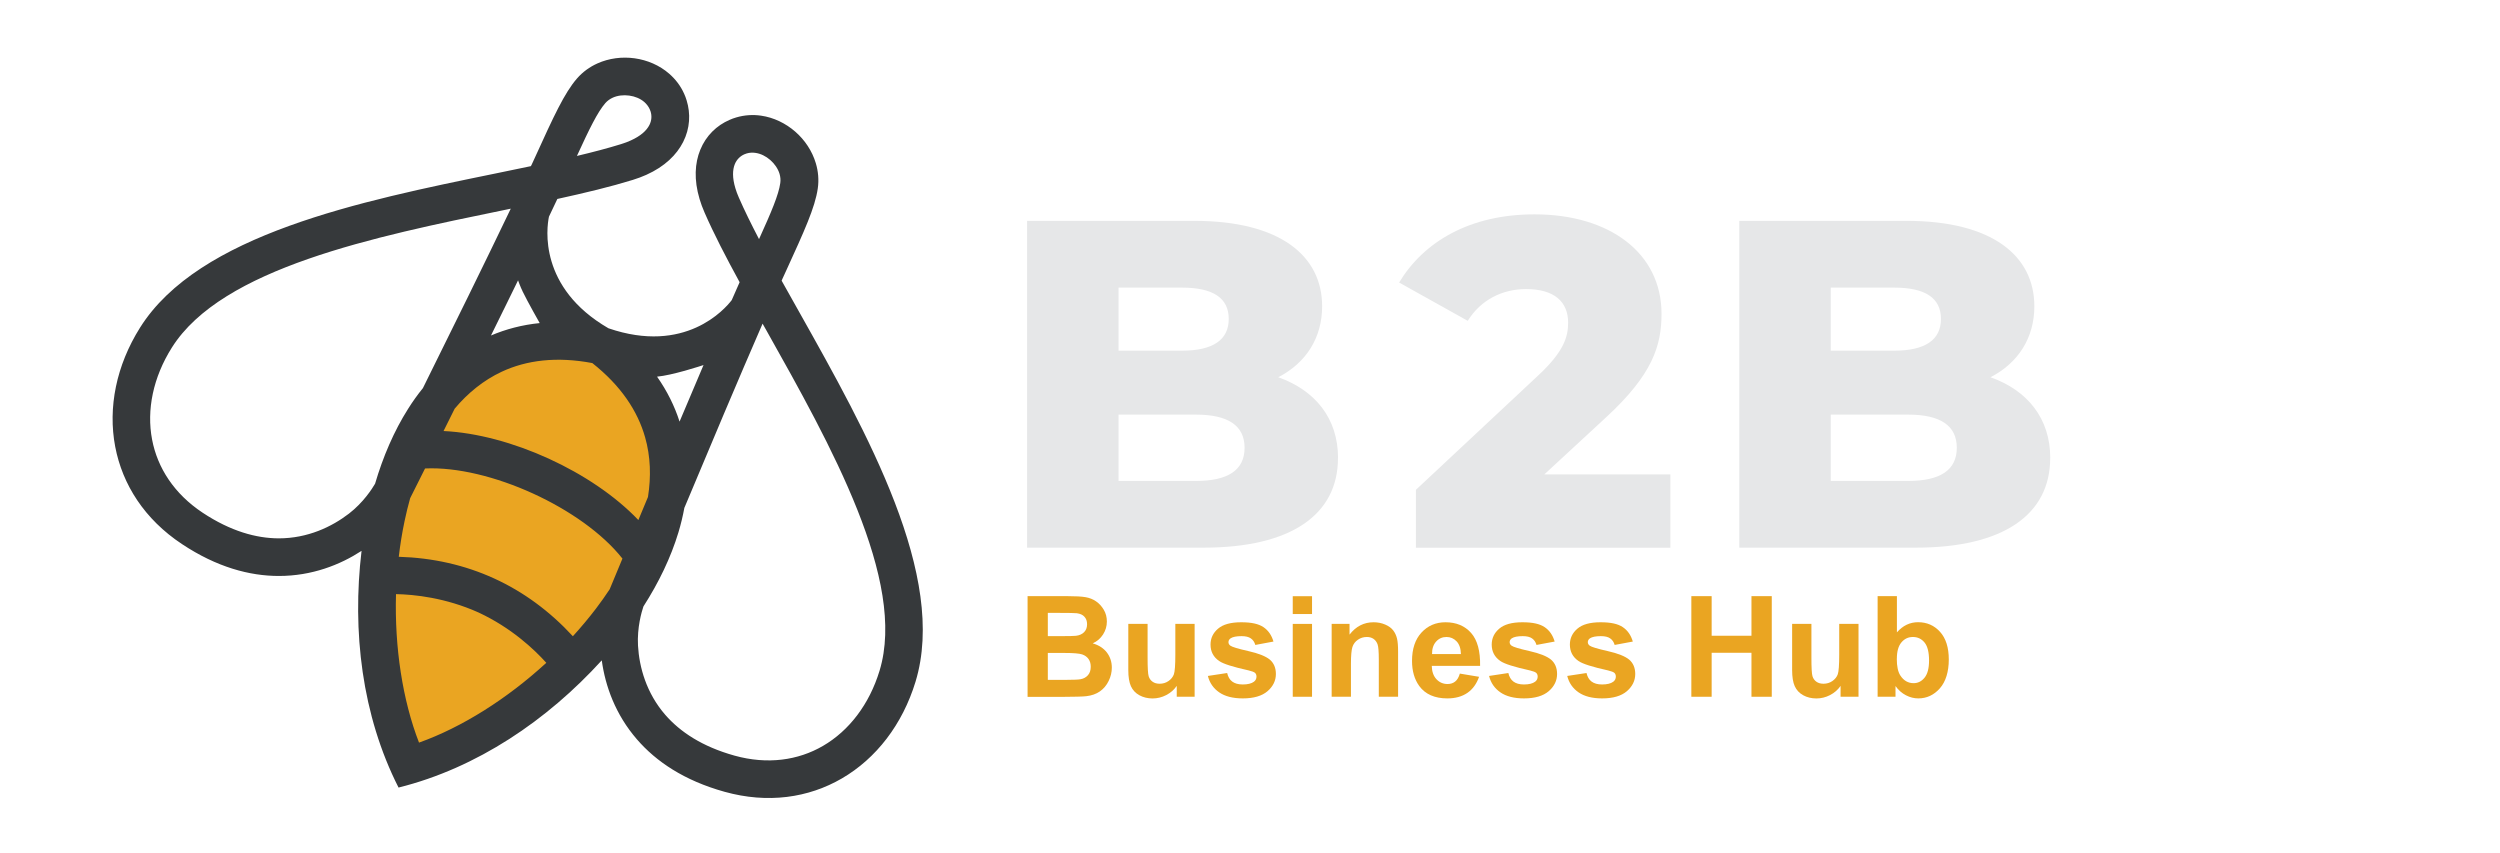 <?xml version="1.0" encoding="UTF-8"?>
<svg id="Layer_1" data-name="Layer 1" xmlns="http://www.w3.org/2000/svg" viewBox="0 0 443.3 151.33">
  <defs>
    <style>
      .cls-1 {
        fill-rule: evenodd;
      }

      .cls-1, .cls-2 {
        fill: #eaa522;
      }

      .cls-3 {
        fill: #36393b;
      }

      .cls-4 {
        fill: #e6e7e8;
      }
    </style>
  </defs>
  <g>
    <g>
      <path class="cls-4" d="M237.25,81.22c0,10.02-8.28,15.89-23.84,15.89h-31.29v-57.95h29.64c15.23,0,22.68,6.21,22.68,15.15,0,5.55-2.81,10.02-7.78,12.58,6.54,2.32,10.6,7.28,10.6,14.32ZM198.34,51v11.18h11.26c5.46,0,8.28-1.9,8.28-5.63s-2.81-5.55-8.28-5.55h-11.26ZM220.69,79.4c0-3.97-2.98-5.88-8.61-5.88h-13.74v11.76h13.74c5.63,0,8.61-1.9,8.61-5.88Z"/>
      <path class="cls-4" d="M296.19,84.12v13h-45.12v-10.27l21.69-20.28c4.64-4.31,5.3-6.95,5.3-9.35,0-3.73-2.48-5.96-7.45-5.96-4.22,0-8.03,1.9-10.35,5.63l-12.17-6.79c4.39-7.28,12.58-12.09,24.01-12.09,13.33,0,22.52,6.87,22.52,17.63,0,5.63-1.57,10.76-9.85,18.38l-10.93,10.1h22.35Z"/>
      <path class="cls-4" d="M363.54,81.22c0,10.02-8.28,15.89-23.84,15.89h-31.29v-57.95h29.64c15.23,0,22.68,6.21,22.68,15.15,0,5.55-2.81,10.02-7.78,12.58,6.54,2.32,10.6,7.28,10.6,14.32ZM324.63,51v11.18h11.26c5.46,0,8.28-1.9,8.28-5.63s-2.81-5.55-8.28-5.55h-11.26ZM346.98,79.4c0-3.97-2.98-5.88-8.61-5.88h-13.74v11.76h13.74c5.63,0,8.61-1.9,8.61-5.88Z"/>
    </g>
    <g>
      <path class="cls-2" d="M182.2,105.71h7.13c1.41,0,2.46.06,3.16.18.69.12,1.31.36,1.86.74.55.37,1,.87,1.37,1.49.37.62.55,1.32.55,2.09,0,.83-.23,1.6-.68,2.3s-1.06,1.22-1.83,1.57c1.09.32,1.92.86,2.51,1.62.58.76.88,1.66.88,2.69,0,.81-.19,1.6-.57,2.37-.38.77-.89,1.38-1.55,1.84s-1.46.74-2.41.85c-.6.07-2.05.11-4.34.12h-6.07v-17.84ZM185.8,108.68v4.12h2.36c1.4,0,2.28-.02,2.62-.06.62-.07,1.1-.29,1.45-.64s.53-.82.53-1.39-.15-1-.46-1.34c-.3-.35-.76-.55-1.36-.63-.36-.04-1.38-.06-3.08-.06h-2.07ZM185.8,115.78v4.77h3.33c1.3,0,2.12-.04,2.47-.11.54-.1.97-.33,1.31-.71.34-.38.5-.88.5-1.51,0-.54-.13-.99-.39-1.36s-.63-.65-1.13-.82-1.56-.26-3.19-.26h-2.91Z"/>
      <path class="cls-2" d="M208.66,123.55v-1.93c-.47.69-1.09,1.23-1.86,1.63-.77.4-1.58.6-2.43.6s-1.65-.19-2.34-.57-1.19-.92-1.5-1.61c-.31-.69-.46-1.64-.46-2.86v-8.18h3.42v5.94c0,1.82.06,2.93.19,3.34.13.41.35.73.69.97.33.24.75.36,1.26.36.58,0,1.11-.16,1.57-.48.46-.32.78-.72.95-1.19.17-.47.26-1.64.26-3.49v-5.45h3.42v12.92h-3.17Z"/>
      <path class="cls-2" d="M214.17,119.86l3.43-.52c.15.66.44,1.17.89,1.51.45.34,1.07.52,1.87.52.88,0,1.55-.16,1.99-.49.3-.23.45-.53.45-.91,0-.26-.08-.47-.24-.64-.17-.16-.55-.31-1.14-.45-2.76-.61-4.51-1.16-5.24-1.67-1.02-.7-1.53-1.67-1.53-2.91,0-1.12.44-2.06,1.33-2.82.88-.76,2.25-1.14,4.11-1.14s3.08.29,3.94.86c.86.58,1.45,1.43,1.78,2.56l-3.22.6c-.14-.5-.4-.89-.79-1.16-.38-.27-.93-.4-1.65-.4-.9,0-1.55.13-1.93.38-.26.18-.39.41-.39.69,0,.24.11.45.34.62.31.23,1.37.55,3.19.96,1.82.41,3.09.92,3.81,1.52.71.61,1.07,1.46,1.07,2.54,0,1.18-.5,2.2-1.48,3.05-.99.85-2.45,1.28-4.39,1.28-1.76,0-3.15-.36-4.18-1.07s-1.7-1.68-2.01-2.91Z"/>
      <path class="cls-2" d="M229.23,108.88v-3.16h3.42v3.16h-3.42ZM229.23,123.55v-12.92h3.42v12.92h-3.42Z"/>
      <path class="cls-2" d="M247.91,123.55h-3.42v-6.59c0-1.39-.07-2.3-.22-2.71-.15-.41-.38-.73-.71-.96s-.72-.34-1.19-.34c-.59,0-1.12.16-1.59.49-.47.32-.79.75-.97,1.29-.17.54-.26,1.53-.26,2.97v5.85h-3.42v-12.92h3.17v1.9c1.13-1.46,2.55-2.19,4.26-2.19.75,0,1.44.14,2.07.41s1.1.62,1.42,1.04.54.9.67,1.44c.13.54.19,1.3.19,2.3v8.03Z"/>
      <path class="cls-2" d="M258.86,119.44l3.41.57c-.44,1.25-1.13,2.2-2.07,2.85-.95.65-2.13.98-3.55.98-2.25,0-3.91-.73-4.99-2.2-.85-1.18-1.28-2.66-1.28-4.45,0-2.14.56-3.82,1.68-5.03s2.54-1.82,4.25-1.82c1.92,0,3.44.64,4.55,1.9s1.64,3.21,1.59,5.83h-8.57c.02,1.01.3,1.8.83,2.37.53.56,1.18.85,1.97.85.54,0,.99-.15,1.35-.44.37-.29.64-.76.83-1.41ZM259.05,115.98c-.02-.99-.28-1.74-.77-2.26-.49-.51-1.08-.77-1.78-.77-.75,0-1.36.27-1.85.82-.49.54-.73,1.28-.72,2.21h5.11Z"/>
      <path class="cls-2" d="M264.03,119.86l3.43-.52c.15.66.44,1.17.89,1.51.45.34,1.07.52,1.87.52.88,0,1.55-.16,1.99-.49.3-.23.45-.53.45-.91,0-.26-.08-.47-.24-.64-.17-.16-.55-.31-1.14-.45-2.76-.61-4.51-1.16-5.24-1.67-1.02-.7-1.53-1.67-1.53-2.91,0-1.12.44-2.06,1.33-2.82.88-.76,2.25-1.14,4.11-1.14s3.08.29,3.94.86c.86.58,1.45,1.43,1.78,2.56l-3.22.6c-.14-.5-.4-.89-.79-1.16-.38-.27-.93-.4-1.65-.4-.9,0-1.55.13-1.93.38-.26.18-.39.41-.39.69,0,.24.11.45.34.62.31.23,1.37.55,3.19.96,1.82.41,3.09.92,3.81,1.52.71.61,1.07,1.46,1.07,2.54,0,1.18-.5,2.2-1.48,3.05-.99.85-2.45,1.28-4.39,1.28-1.76,0-3.15-.36-4.18-1.07-1.03-.71-1.7-1.68-2.01-2.91Z"/>
      <path class="cls-2" d="M277.89,119.86l3.43-.52c.15.66.44,1.17.89,1.51.45.34,1.07.52,1.87.52.88,0,1.55-.16,1.99-.49.3-.23.45-.53.45-.91,0-.26-.08-.47-.24-.64-.17-.16-.55-.31-1.14-.45-2.76-.61-4.51-1.16-5.24-1.67-1.02-.7-1.53-1.67-1.53-2.91,0-1.12.44-2.06,1.33-2.82.88-.76,2.25-1.14,4.11-1.14s3.08.29,3.94.86c.86.58,1.45,1.43,1.78,2.56l-3.22.6c-.14-.5-.4-.89-.79-1.16-.38-.27-.93-.4-1.65-.4-.9,0-1.55.13-1.93.38-.26.18-.39.41-.39.69,0,.24.11.45.34.62.31.23,1.37.55,3.19.96,1.82.41,3.09.92,3.81,1.52.71.61,1.07,1.46,1.07,2.54,0,1.18-.5,2.2-1.48,3.05-.99.85-2.45,1.28-4.39,1.28-1.76,0-3.15-.36-4.18-1.07-1.03-.71-1.7-1.68-2.01-2.91Z"/>
      <path class="cls-2" d="M299.91,123.55v-17.84h3.6v7.02h7.06v-7.02h3.6v17.84h-3.6v-7.8h-7.06v7.8h-3.6Z"/>
      <path class="cls-2" d="M326.37,123.55v-1.93c-.47.69-1.09,1.23-1.86,1.63-.77.4-1.58.6-2.43.6s-1.65-.19-2.34-.57-1.19-.92-1.5-1.61c-.31-.69-.46-1.64-.46-2.86v-8.18h3.42v5.94c0,1.82.06,2.93.19,3.34.13.41.35.73.69.97.33.24.75.36,1.27.36.58,0,1.11-.16,1.57-.48s.78-.72.95-1.19c.17-.47.26-1.64.26-3.49v-5.45h3.42v12.92h-3.18Z"/>
      <path class="cls-2" d="M332.94,123.55v-17.84h3.42v6.42c1.05-1.2,2.3-1.8,3.75-1.8,1.57,0,2.87.57,3.9,1.71s1.55,2.78,1.55,4.91-.53,3.91-1.58,5.1c-1.05,1.19-2.33,1.79-3.83,1.79-.74,0-1.47-.18-2.18-.55-.72-.37-1.34-.91-1.86-1.64v1.9h-3.18ZM336.34,116.81c0,1.34.21,2.33.63,2.97.59.91,1.38,1.36,2.36,1.36.75,0,1.4-.32,1.93-.97.53-.65.8-1.66.8-3.05,0-1.48-.27-2.54-.8-3.19-.53-.65-1.22-.98-2.06-.98s-1.5.32-2.04.96c-.54.64-.81,1.6-.81,2.9Z"/>
    </g>
  </g>
  <g>
    <path class="cls-1" d="M85.54,64.43c14.47-6.32,27.87-.2,32.57,14.87,4.65,14.92-32.72,58.23-45.78,57.82l-.51-.23c-8.86-9.59-.61-66.2,13.71-72.46"/>
    <path class="cls-3" d="M110.2,25.53c.59-.18,1.14-.39,1.64-.62,1.76-.79,2.81-1.75,3.31-2.74.41-.8.45-1.65.21-2.41-.04-.13-.09-.27-.16-.41-.22-.48-.55-.9-.94-1.25-.71-.62-1.66-1.01-2.67-1.15-1.02-.14-2.06-.03-2.94.37-.5.23-.95.55-1.31.96-1.38,1.59-2.84,4.57-5.04,9.37,2.87-.68,5.53-1.38,7.91-2.12M66.5,85.8c1.42-4.83,3.36-9.35,5.86-13.3.81-1.29,1.69-2.52,2.63-3.68,4.96-10,11.14-22.53,15.58-31.82l-1.39.29c-22.7,4.66-49.83,10.22-58.71,24.35-3.31,5.26-4.51,11.04-3.5,16.31.95,5,3.91,9.61,8.96,12.96,4.98,3.3,9.53,4.54,13.5,4.55,5.13,0,9.41-2.05,12.44-4.38,2.55-1.96,4.12-4.42,4.62-5.28ZM130.4,33.39c.16.53.36,1.08.61,1.64,1,2.29,2.22,4.76,3.58,7.37,2.18-4.8,3.48-7.86,3.77-9.95.08-.55.02-1.1-.13-1.62-.28-.92-.87-1.78-1.65-2.46-.77-.67-1.68-1.13-2.62-1.26-.52-.08-1.05-.05-1.56.1-.15.05-.29.09-.41.15-.73.32-1.35.91-1.69,1.74-.42,1.02-.46,2.44.1,4.29ZM89.27,54.99l-.05.1-.05.1-.03.07c-.69,1.41-1.38,2.82-2.08,4.23,2.66-1.13,5.53-1.89,8.64-2.2,0,0-2.18-3.84-3.05-5.65v-.02c-.1-.19-.18-.37-.26-.56h0c-.2-.46-.37-.91-.53-1.35l-.59,1.21-2,4.08ZM106.68,117.12c-9.63,10.57-22.05,19.05-36.01,22.53-6.52-12.83-8.25-27.77-6.56-41.97-3.81,2.48-8.8,4.45-14.66,4.45-5.19,0-11-1.55-17.19-5.66-6.64-4.4-10.55-10.55-11.83-17.26-1.32-6.93.19-14.41,4.4-21.11,10.4-16.55,39.05-22.43,63.04-27.34,2.13-.44,4.23-.87,6.27-1.3l.11-.23h.01s.68-1.48.68-1.48c3.22-7.07,5.13-11.25,7.37-13.83,1.02-1.17,2.26-2.06,3.62-2.67,2.06-.93,4.39-1.22,6.61-.91,2.23.31,4.4,1.23,6.12,2.73,1.1.96,2.02,2.14,2.65,3.55.17.37.32.76.44,1.17.73,2.35.62,4.96-.62,7.4-1.15,2.26-3.25,4.34-6.52,5.81-.73.33-1.53.63-2.4.9-3.91,1.21-8.45,2.3-13.38,3.38-.46.98-.96,2.03-1.49,3.14-.41,1.99-1.89,12.58,10.55,19.79,13.59,4.68,20.63-3.38,21.86-4.99.49-1.12.96-2.19,1.4-3.18-2.42-4.43-4.57-8.58-6.21-12.33-.37-.84-.66-1.64-.89-2.41-1.03-3.44-.84-6.38.12-8.73,1.03-2.53,2.93-4.33,5.19-5.31.39-.17.78-.32,1.17-.43,1.48-.44,2.98-.53,4.42-.32,2.25.32,4.37,1.36,6.07,2.84,1.69,1.47,2.99,3.42,3.64,5.59.43,1.43.57,2.95.35,4.48-.49,3.39-2.4,7.57-5.63,14.63l-.68,1.48h.01s-.11.24-.11.24c1.01,1.82,2.06,3.68,3.13,5.58,11.99,21.34,26.31,46.85,20.61,65.54-2.31,7.57-6.97,13.61-13.07,17.15-5.91,3.43-13.11,4.5-20.79,2.36-7.16-1.99-12.14-5.37-15.53-9.29-3.84-4.43-5.62-9.48-6.24-13.99ZM121.36,90c-.27,1.47-.62,2.94-1.06,4.4-1.35,4.47-3.49,8.9-6.21,13.14-.32.95-1.14,3.74-.96,6.95.22,3.81,1.47,8.39,4.84,12.27,2.61,3,6.53,5.63,12.28,7.23,5.84,1.62,11.26.84,15.67-1.72,4.65-2.7,8.23-7.39,10.04-13.33,4.87-15.96-8.7-40.11-20.04-60.31l-.7-1.24c-4.12,9.45-9.54,22.32-13.85,32.62ZM121.41,65.75l-.18.04h.01c-1.58.44-3.38.87-4.73,1,1.79,2.55,3.11,5.22,3.99,7.97l.92-2.17.04-.09.04-.1,3.25-7.67s-1.49.5-3.35,1.02ZM113.2,92.2l1.7-4.08c.57-3.61.46-7.18-.51-10.58-1.33-4.69-4.31-9.17-9.36-13.16-6.33-1.2-11.67-.52-16.08,1.54-3.2,1.5-5.98,3.75-8.33,6.55l-1.97,3.96c11.8.56,26.39,7.22,34.54,15.78ZM101.58,112.82c1.45-1.59,2.83-3.24,4.12-4.93.85-1.12,1.65-2.25,2.41-3.4.24-.57,1.05-2.54,2.26-5.44-7.07-8.96-23.61-16.51-35-15.98-1.4,2.81-2.36,4.72-2.64,5.27-.37,1.32-.7,2.67-.99,4.05-.44,2.08-.78,4.2-1.03,6.34,12.13.36,22.66,5.18,30.88,14.1ZM96.87,117.53c-2.15-2.39-6.2-6.22-12.03-8.93-5.87-2.63-11.41-3.19-14.62-3.25-.27,9.42,1.16,18.8,4.08,26.33,7.61-2.71,15.64-7.78,22.57-14.15Z"/>
  </g>
</svg>